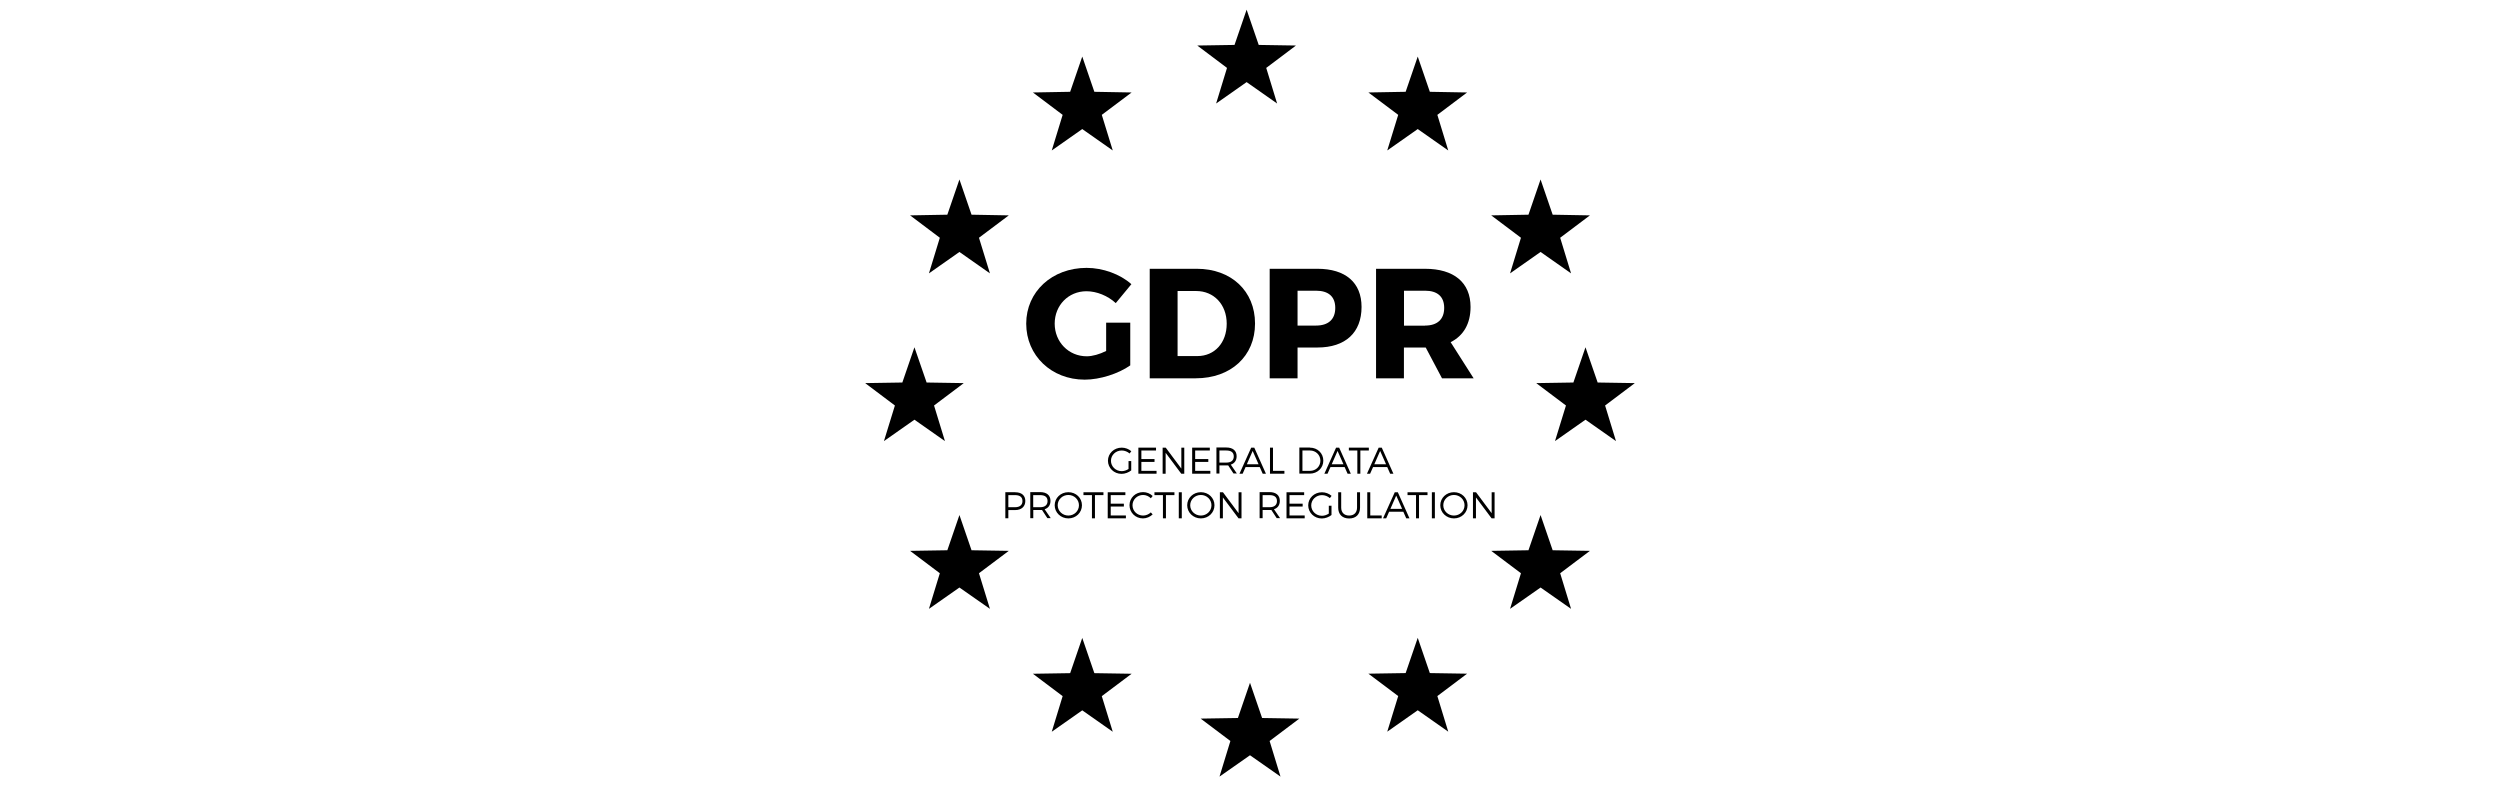 <?xml version="1.0" encoding="UTF-8"?>
<svg id="Laag_3" data-name="Laag 3" xmlns="http://www.w3.org/2000/svg" viewBox="0 0 332.8 104.92">
  <g>
    <g>
      <path d="M150.46,42.95v5.69c-1.56,1.1-4.02,1.9-6.06,1.9-4.44,0-7.79-3.21-7.79-7.46s3.44-7.42,8.04-7.42c2.17,0,4.46.83,5.96,2.17l-2.08,2.52c-1.06-.98-2.54-1.58-3.9-1.58-2.4,0-4.23,1.87-4.23,4.31s1.85,4.35,4.27,4.35c.75,0,1.71-.27,2.58-.71v-3.77h3.21Z"/>
      <path d="M159.32,35.78c4.58,0,7.75,2.96,7.75,7.29s-3.21,7.29-7.9,7.29h-6.12v-14.58h6.27ZM156.75,47.4h2.65c2.27,0,3.9-1.75,3.9-4.31s-1.71-4.35-4.06-4.35h-2.48v8.67Z"/>
      <path d="M175.38,35.78c3.73,0,5.87,1.83,5.87,5.08,0,3.42-2.15,5.4-5.87,5.4h-2.65v4.1h-3.71v-14.58h6.35ZM172.73,43.34h2.46c1.62,0,2.56-.81,2.56-2.35s-.94-2.29-2.56-2.29h-2.46v4.65Z"/>
      <path d="M189.81,46.26h-2.92v4.1h-3.71v-14.58h6.52c3.85,0,6.06,1.83,6.06,5.08,0,2.23-.94,3.83-2.65,4.69l3.06,4.81h-4.21l-2.17-4.1ZM189.71,43.34c1.6,0,2.54-.81,2.54-2.35s-.94-2.29-2.54-2.29h-2.81v4.65h2.81Z"/>
    </g>
    <g>
      <path d="M150.59,61.36v1.26c-.34.27-.82.46-1.29.46-1.01,0-1.81-.78-1.81-1.75s.81-1.74,1.83-1.74c.48,0,.95.18,1.28.48l-.23.3c-.28-.25-.66-.4-1.05-.4-.79,0-1.43.61-1.43,1.37s.64,1.38,1.43,1.38c.31,0,.64-.11.91-.29v-1.05h.35Z"/>
      <path d="M151.94,59.97v1.14h1.75v.38h-1.75v1.19h2.02v.38h-2.42v-3.47h2.35v.38h-1.96Z"/>
      <path d="M157.25,63.06l-2.08-2.78v2.78h-.4v-3.47h.41l2.08,2.79v-2.79h.39v3.47h-.41Z"/>
      <path d="M159.1,59.97v1.14h1.75v.38h-1.75v1.19h2.02v.38h-2.42v-3.47h2.35v.38h-1.96Z"/>
      <path d="M163.48,61.95c-.07,0-.15,0-.23,0h-.92v1.09h-.4v-3.47h1.32c.87,0,1.37.43,1.37,1.16,0,.57-.28.96-.78,1.12l.81,1.18h-.45l-.72-1.1ZM163.25,61.58c.63,0,.99-.28.99-.82s-.36-.79-.99-.79h-.92v1.61h.92Z"/>
      <path d="M165.81,62.18l-.39.88h-.42l1.56-3.47h.41l1.55,3.47h-.43l-.39-.88h-1.89ZM166.75,60.04l-.77,1.76h1.56l-.78-1.76Z"/>
      <path d="M170.98,62.68v.38h-1.92v-3.47h.4v3.09h1.52Z"/>
      <path d="M174.38,59.59c1.01,0,1.78.75,1.78,1.73s-.78,1.73-1.8,1.73h-1.39v-3.47h1.4ZM173.38,62.68h1.01c.77,0,1.38-.58,1.38-1.35s-.61-1.36-1.39-1.36h-1v2.71Z"/>
      <path d="M177.11,62.18l-.39.88h-.42l1.56-3.47h.41l1.55,3.47h-.43l-.39-.88h-1.89ZM178.05,60.04l-.77,1.76h1.56l-.78-1.76Z"/>
      <path d="M181.09,59.97v3.09h-.4v-3.09h-1.13v-.38h2.66v.38h-1.13Z"/>
      <path d="M182.78,62.18l-.39.88h-.42l1.56-3.47h.41l1.55,3.47h-.43l-.39-.88h-1.89ZM183.72,60.04l-.77,1.76h1.56l-.78-1.76Z"/>
      <path d="M135.14,65.53c.86,0,1.35.43,1.35,1.16s-.5,1.21-1.35,1.21h-.91v1.09h-.4v-3.47h1.3ZM134.23,67.52h.89c.62,0,.99-.28.99-.82s-.36-.79-.99-.79h-.89v1.61Z"/>
      <path d="M138.7,67.89c-.07,0-.15,0-.23,0h-.92v1.09h-.4v-3.47h1.32c.87,0,1.37.43,1.37,1.16,0,.57-.28.96-.78,1.12l.81,1.18h-.45l-.72-1.1ZM138.46,67.52c.63,0,.99-.28.99-.82s-.36-.79-.99-.79h-.92v1.61h.92Z"/>
      <path d="M144.03,67.26c0,.98-.8,1.75-1.81,1.75s-1.82-.78-1.82-1.75.8-1.74,1.82-1.74,1.81.77,1.81,1.74ZM140.8,67.26c0,.76.64,1.37,1.42,1.37s1.41-.61,1.41-1.37-.63-1.37-1.41-1.37-1.42.6-1.42,1.37Z"/>
      <path d="M145.76,65.91v3.09h-.4v-3.09h-1.13v-.38h2.66v.38h-1.13Z"/>
      <path d="M147.86,65.91v1.14h1.75v.38h-1.75v1.19h2.02v.38h-2.42v-3.47h2.35v.38h-1.96Z"/>
      <path d="M153.44,66.03l-.24.3c-.27-.27-.64-.44-1.03-.44-.78,0-1.41.6-1.41,1.37s.63,1.37,1.41,1.37c.38,0,.75-.16,1.03-.42l.24.27c-.34.32-.81.53-1.29.53-1,0-1.79-.78-1.79-1.76s.8-1.74,1.81-1.74c.48,0,.94.19,1.27.51Z"/>
      <path d="M155.21,65.91v3.09h-.4v-3.09h-1.13v-.38h2.66v.38h-1.13Z"/>
      <path d="M156.92,69v-3.47h.4v3.47h-.4Z"/>
      <path d="M161.67,67.26c0,.98-.8,1.75-1.81,1.75s-1.82-.78-1.82-1.75.8-1.74,1.82-1.74,1.81.77,1.81,1.74ZM158.44,67.26c0,.76.64,1.37,1.42,1.37s1.41-.61,1.41-1.37-.63-1.37-1.41-1.37-1.42.6-1.42,1.37Z"/>
      <path d="M164.87,69l-2.08-2.78v2.78h-.4v-3.47h.41l2.08,2.79v-2.79h.39v3.47h-.41Z"/>
      <path d="M169.23,67.89c-.07,0-.15,0-.23,0h-.92v1.09h-.4v-3.47h1.32c.87,0,1.37.43,1.37,1.16,0,.57-.28.96-.78,1.12l.81,1.18h-.45l-.72-1.1ZM169,67.52c.63,0,.99-.28.99-.82s-.36-.79-.99-.79h-.92v1.61h.92Z"/>
      <path d="M171.66,65.91v1.14h1.75v.38h-1.75v1.19h2.02v.38h-2.42v-3.47h2.35v.38h-1.96Z"/>
      <path d="M177.25,67.3v1.26c-.34.27-.82.46-1.29.46-1.01,0-1.81-.78-1.81-1.75s.81-1.74,1.83-1.74c.48,0,.95.18,1.28.48l-.23.3c-.28-.25-.66-.4-1.05-.4-.79,0-1.43.61-1.43,1.37s.64,1.38,1.43,1.38c.31,0,.64-.11.91-.29v-1.05h.35Z"/>
      <path d="M181.05,67.57c0,.9-.54,1.45-1.45,1.45s-1.46-.54-1.46-1.45v-2.04h.4v2.04c0,.67.41,1.06,1.06,1.06s1.05-.39,1.05-1.06v-2.04h.4v2.04Z"/>
      <path d="M183.93,68.62v.38h-1.92v-3.47h.4v3.09h1.52Z"/>
      <path d="M184.92,68.12l-.39.88h-.42l1.56-3.47h.41l1.55,3.47h-.43l-.39-.88h-1.89ZM185.86,65.98l-.77,1.76h1.56l-.78-1.76Z"/>
      <path d="M188.9,65.91v3.09h-.4v-3.09h-1.13v-.38h2.66v.38h-1.13Z"/>
      <path d="M190.61,69v-3.47h.4v3.47h-.4Z"/>
      <path d="M195.36,67.26c0,.98-.8,1.75-1.81,1.75s-1.82-.78-1.82-1.75.8-1.74,1.82-1.74,1.81.77,1.81,1.74ZM192.13,67.26c0,.76.64,1.37,1.42,1.37s1.41-.61,1.41-1.37-.63-1.37-1.41-1.37-1.42.6-1.42,1.37Z"/>
      <path d="M198.56,69l-2.08-2.78v2.78h-.4v-3.47h.41l2.08,2.79v-2.79h.39v3.47h-.41Z"/>
    </g>
  </g>
  <g>
    <polygon points="165.95 10.93 161.89 13.78 163.34 9.04 159.38 6.06 164.34 5.98 165.95 1.29 167.56 5.98 172.52 6.06 168.56 9.04 170.01 13.78 165.95 10.93"/>
    <polygon points="188.73 17.18 184.67 20.03 186.13 15.29 182.16 12.31 187.12 12.22 188.73 7.53 190.34 12.22 195.3 12.31 191.34 15.29 192.79 20.03 188.73 17.18"/>
    <polygon points="205.08 33.54 201.02 36.39 202.47 31.65 198.51 28.67 203.47 28.58 205.08 23.89 206.69 28.58 211.65 28.67 207.69 31.65 209.14 36.39 205.08 33.54"/>
    <polygon points="211.06 55.87 207 58.72 208.46 53.98 204.5 51 209.45 50.92 211.06 46.23 212.68 50.92 217.63 51 213.67 53.98 215.12 58.72 211.06 55.87"/>
    <polygon points="205.08 78.21 201.02 81.05 202.47 76.31 198.51 73.33 203.47 73.25 205.08 68.56 206.69 73.25 211.65 73.33 207.69 76.31 209.14 81.05 205.08 78.21"/>
    <polygon points="188.73 94.55 184.67 97.4 186.13 92.66 182.16 89.68 187.12 89.6 188.73 84.91 190.34 89.6 195.3 89.68 191.34 92.66 192.79 97.4 188.73 94.55"/>
    <polygon points="166.4 100.54 162.34 103.38 163.79 98.64 159.83 95.66 164.79 95.58 166.4 90.89 168.01 95.58 172.97 95.66 169.01 98.64 170.46 103.38 166.4 100.54"/>
    <polygon points="144.07 94.56 140.01 97.41 141.46 92.67 137.5 89.69 142.46 89.61 144.07 84.92 145.68 89.61 150.64 89.69 146.67 92.67 148.13 97.41 144.07 94.56"/>
    <polygon points="127.72 78.21 123.66 81.05 125.11 76.31 121.15 73.33 126.11 73.25 127.72 68.56 129.33 73.25 134.29 73.33 130.32 76.31 131.78 81.05 127.72 78.21"/>
    <polygon points="121.73 55.87 117.67 58.72 119.13 53.98 115.17 51 120.12 50.92 121.73 46.23 123.35 50.92 128.3 51 124.34 53.98 125.79 58.72 121.73 55.87"/>
    <polygon points="144.07 17.18 140.01 20.03 141.46 15.29 137.5 12.31 142.46 12.22 144.07 7.53 145.68 12.22 150.64 12.31 146.67 15.29 148.13 20.03 144.07 17.18"/>
    <polygon points="127.72 33.54 123.66 36.39 125.11 31.65 121.15 28.67 126.11 28.58 127.72 23.89 129.33 28.58 134.29 28.67 130.32 31.65 131.78 36.39 127.72 33.54"/>
  </g>
</svg>